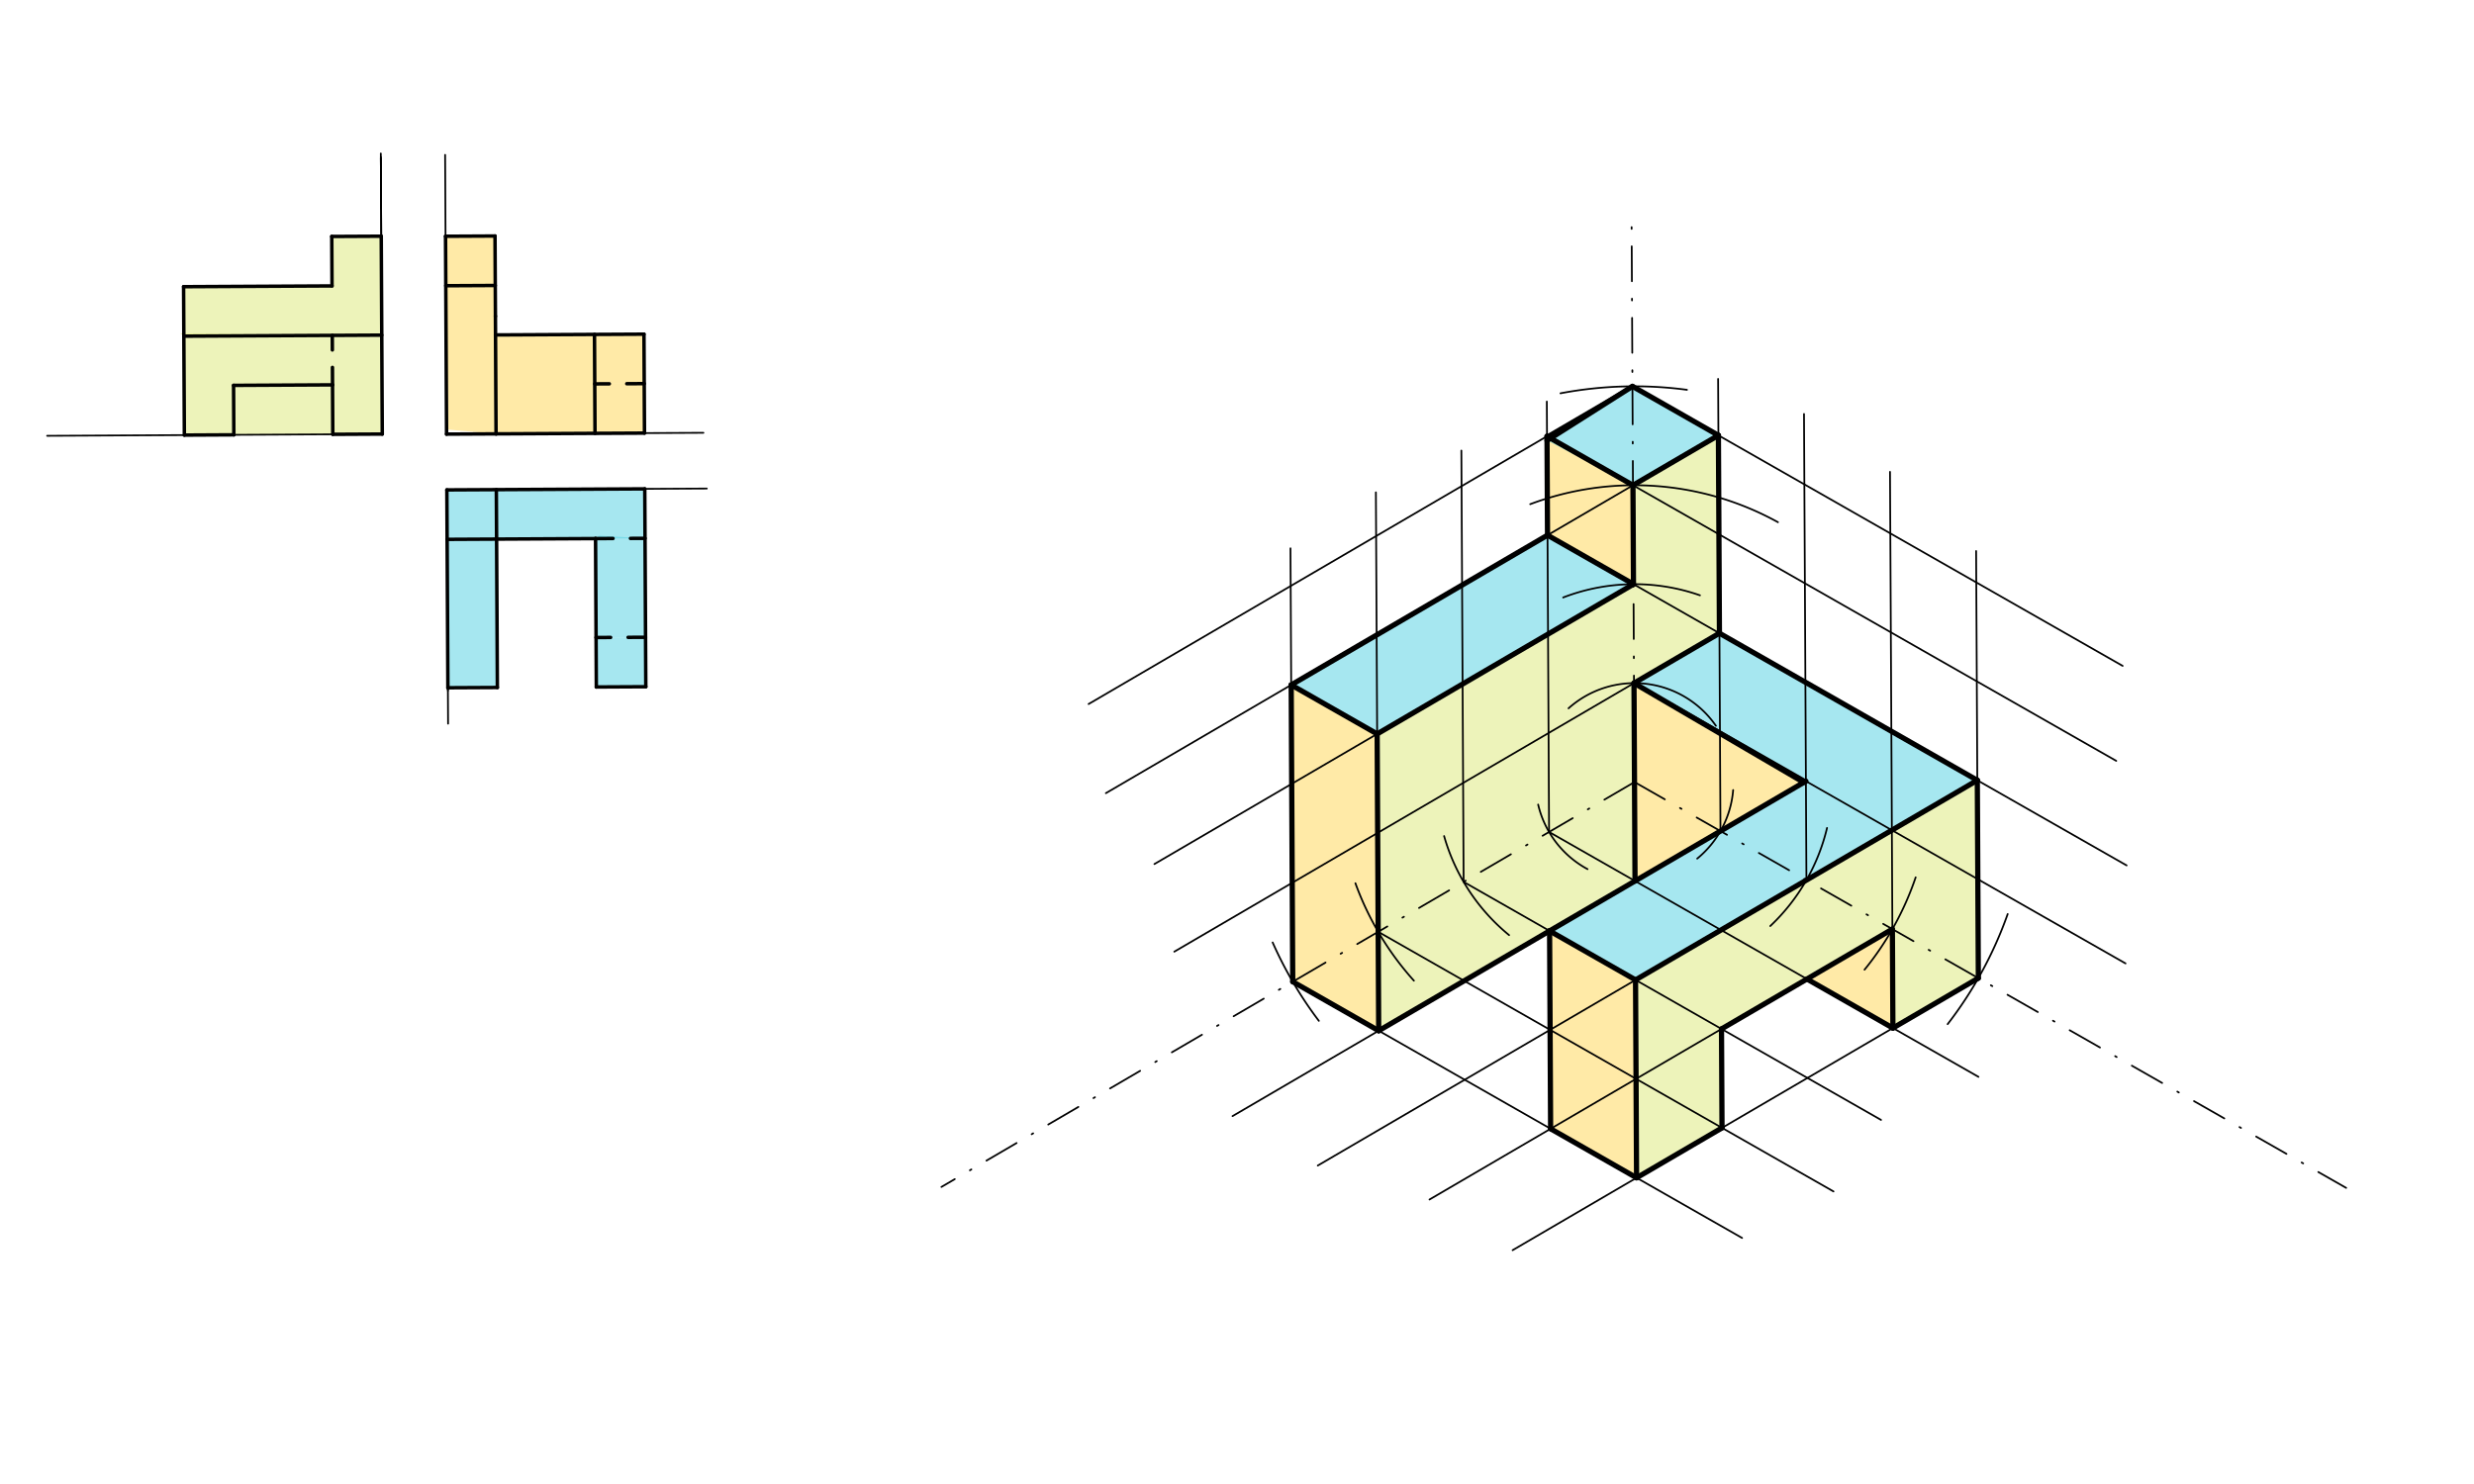 <svg xmlns="http://www.w3.org/2000/svg" class="svg--1it" height="100%" preserveAspectRatio="xMidYMid meet" viewBox="0 0 1417.323 850.394" width="100%"><defs><marker id="marker-arrow" markerHeight="16" markerUnits="userSpaceOnUse" markerWidth="24" orient="auto-start-reverse" refX="24" refY="4" viewBox="0 0 24 8"><path d="M 0 0 L 24 4 L 0 8 z" stroke="inherit"></path></marker></defs><g class="aux-layer--1FB"></g><g class="main-layer--3Vd"><g class="element--2qn"><g fill="#FFD54F" opacity="0.5"><path d="M 255.243 135.386 L 255.391 163.732 L 283.737 163.585 L 283.589 135.239 L 255.243 135.386 Z" stroke="none"></path></g></g><g class="element--2qn"><g fill="#FFD54F" opacity="0.5"><path d="M 255.391 163.732 L 256.8 246.187 L 284.18 248.622 L 284.18 248.622 L 283.737 163.585 L 255.391 163.732 Z" stroke="none"></path></g></g><g class="element--2qn"><g fill="#FFD54F" opacity="0.5"><path d="M 283.884 191.931 L 284.18 248.622 L 340.872 248.328 L 340.576 191.636 L 283.884 191.931 Z" stroke="none"></path></g></g><g class="element--2qn"><g fill="#FFD54F" opacity="0.5"><path d="M 340.576 191.636 L 340.724 219.982 L 369.07 219.834 L 369.07 219.834 L 368.923 191.488 L 340.576 191.636 Z" stroke="none"></path></g></g><g class="element--2qn"><g fill="#FFD54F" opacity="0.5"><path d="M 340.724 219.982 L 340.872 248.328 L 369.218 248.18 L 369.07 219.834 L 340.724 219.982 Z" stroke="none"></path></g></g><g class="element--2qn"><g fill="#FFD54F" opacity="0.5"><path d="M 886.272 252.408 L 886.555 306.677 L 935.8 334.768 L 935.504 278.076 L 886.4 251.787 Z" stroke="none"></path></g></g><g class="element--2qn"><g fill="#FFD54F" opacity="0.5"><path d="M 739.708 392.483 L 740.593 562.559 L 789.838 590.65 L 788.952 420.573 L 739.708 392.483 Z" stroke="none"></path></g></g><g class="element--2qn"><g fill="#FFD54F" opacity="0.5"><path d="M 936.095 391.46 L 936.685 504.844 L 1033.377 448.346 L 936.095 391.46 Z" stroke="none"></path></g></g><g class="element--2qn"><g fill="#FFD54F" opacity="0.5"><path d="M 1084.419 589.115 L 1035.174 561.025 L 1084.124 532.423 L 1084.419 589.115 Z" stroke="none"></path></g></g><g class="element--2qn"><g fill="#FFD54F" opacity="0.5"><path d="M 937.571 674.921 L 888.327 646.83 L 887.736 533.446 L 936.981 561.536 L 937.571 674.921 Z" stroke="none"></path></g></g><g class="element--2qn"><g fill="#4DD0E1" opacity="0.5"><path d="M 256 280.728 L 256.148 309.074 L 284.494 308.927 L 284.346 280.58 L 256 280.728 Z" stroke="none"></path></g></g><g class="element--2qn"><g fill="#4DD0E1" opacity="0.5"><path d="M 256.148 309.074 L 256.591 394.112 L 284.937 393.965 L 284.494 308.927 L 256.148 309.074 Z" stroke="none"></path></g></g><g class="element--2qn"><g fill="#4DD0E1" opacity="0.5"><path d="M 284.346 280.58 L 284.494 308.927 L 369.532 308.484 L 369.384 280.138 L 284.346 280.58 Z" stroke="none"></path></g></g><g class="element--2qn"><g fill="#4DD0E1" opacity="0.5"><path d="M 341.186 308.631 L 341.481 365.323 L 369.827 365.176 L 369.532 308.484 L 343.2 306.987 Z" stroke="none"></path></g></g><g class="element--2qn"><g fill="#4DD0E1" opacity="0.5"><path d="M 341.481 365.323 L 341.629 393.67 L 369.975 393.522 L 369.827 365.176 L 341.481 365.323 Z" stroke="none"></path></g></g><g class="element--2qn"><g fill="#4DD0E1" opacity="0.5"><path d="M 935.209 221.384 L 886.272 252.408 L 935.504 278.076 L 984.454 249.474 L 935.2 222.187 Z" stroke="none"></path></g></g><g class="element--2qn"><g fill="#4DD0E1" opacity="0.5"><path d="M 739.708 392.483 L 788.952 420.573 L 935.8 334.768 L 886.555 306.677 L 739.708 392.483 Z" stroke="none"></path></g></g><g class="element--2qn"><g fill="#4DD0E1" opacity="0.5"><path d="M 936.095 391.46 L 985.044 362.858 L 1132.777 447.129 L 936.981 561.536 L 887.736 533.446 L 1033.377 448.346 L 936.095 391.46 Z" stroke="none"></path></g></g><g class="element--2qn"><g fill="#DCE775" opacity="0.5"><path d="M 154.4 175.787 L 154.4 175.787 L 144.8 175.787 Z" stroke="none"></path></g></g><g class="element--2qn"><g fill="#DCE775" opacity="0.5"><path d="M 105.173 164.286 L 105.32 192.632 L 218.705 192.041 L 218.411 135.688 L 190.063 135.497 L 190.211 163.843 L 105.173 164.286 Z" stroke="none"></path></g></g><g class="element--2qn"><g fill="#DCE775" opacity="0.5"><path d="M 105.32 192.632 L 105.616 249.324 L 133.962 249.176 L 133.814 220.83 L 190.506 220.535 L 190.359 192.189 L 103.2 190.987 Z" stroke="none"></path></g></g><g class="element--2qn"><g fill="#DCE775" opacity="0.5"><path d="M 190.359 192.189 L 190.654 248.881 L 219 248.733 L 218.705 192.041 L 190.359 192.189 Z" stroke="none"></path></g></g><g class="element--2qn"><g fill="#DCE775" opacity="0.5"><path d="M 133.814 220.83 L 133.962 249.176 L 190.654 248.881 L 190.506 220.535 L 133.814 220.83 Z" stroke="none"></path></g></g><g class="element--2qn"><g fill="#DCE775" opacity="0.5"><path d="M 984.454 249.474 L 935.504 278.076 L 935.8 334.768 L 788.952 420.573 L 789.838 590.65 L 936.685 504.844 L 936.095 391.46 L 985.044 362.858 L 984.454 249.474 Z" stroke="none"></path></g></g><g class="element--2qn"><g fill="#DCE775" opacity="0.5"><path d="M 936.981 561.536 L 937.571 674.921 L 986.52 646.319 L 986.225 589.627 L 1084.124 532.423 L 1084.419 589.115 L 1133.368 560.514 L 1132.777 447.129 L 936.981 561.536 Z" stroke="none"></path></g></g><g class="element--2qn"><line stroke="#000000" stroke-dasharray="none" stroke-linecap="round" stroke-width="1" x1="219" x2="27" y1="248.733" y2="249.733"></line></g><g class="element--2qn"><line stroke="#000000" stroke-dasharray="none" stroke-linecap="round" stroke-width="1" x1="219" x2="218.177" y1="248.733" y2="90.774"></line></g><g class="element--2qn"><line stroke="#000000" stroke-dasharray="none" stroke-linecap="round" stroke-width="2" x1="190.654" x2="219" y1="248.881" y2="248.733"></line></g><g class="element--2qn"><line stroke="#000000" stroke-dasharray="none" stroke-linecap="round" stroke-width="2" x1="219" x2="218.409" y1="248.733" y2="135.349"></line></g><g class="element--2qn"><line stroke="#000000" stroke-dasharray="none" stroke-linecap="round" stroke-width="2" x1="218.409" x2="190.063" y1="135.349" y2="135.497"></line></g><g class="element--2qn"><line stroke="#000000" stroke-dasharray="none" stroke-linecap="round" stroke-width="2" x1="190.063" x2="190.211" y1="135.497" y2="163.843"></line></g><g class="element--2qn"><line stroke="#000000" stroke-dasharray="none" stroke-linecap="round" stroke-width="2" x1="190.211" x2="105.173" y1="163.843" y2="164.286"></line></g><g class="element--2qn"><line stroke="#000000" stroke-dasharray="none" stroke-linecap="round" stroke-width="2" x1="105.173" x2="105.616" y1="164.286" y2="249.324"></line></g><g class="element--2qn"><line stroke="#000000" stroke-dasharray="none" stroke-linecap="round" stroke-width="2" x1="105.616" x2="133.962" y1="249.324" y2="249.176"></line></g><g class="element--2qn"><line stroke="#000000" stroke-dasharray="none" stroke-linecap="round" stroke-width="2" x1="133.962" x2="133.814" y1="249.176" y2="220.83"></line></g><g class="element--2qn"><line stroke="#000000" stroke-dasharray="none" stroke-linecap="round" stroke-width="2" x1="133.814" x2="190.506" y1="220.83" y2="220.535"></line></g><g class="element--2qn"><line stroke="#000000" stroke-dasharray="none" stroke-linecap="round" stroke-width="2" x1="218.705" x2="105.32" y1="192.041" y2="192.632"></line></g><g class="element--2qn"><line stroke="#000000" stroke-dasharray="none" stroke-linecap="round" stroke-width="2" x1="190.506" x2="190.654" y1="220.535" y2="248.881"></line></g><g class="element--2qn"><line stroke="#000000" stroke-dasharray="10" stroke-linecap="round" stroke-width="2" x1="190.506" x2="190.359" y1="220.535" y2="192.189"></line></g><g class="element--2qn"><line stroke="#000000" stroke-dasharray="none" stroke-linecap="round" stroke-width="1" x1="218.906" x2="218.173" y1="230.723" y2="89.941"></line></g><g class="element--2qn"><line stroke="#000000" stroke-dasharray="none" stroke-linecap="round" stroke-width="1" x1="218.328" x2="218.163" y1="119.737" y2="87.956"></line></g><g class="element--2qn"><line stroke="#000000" stroke-dasharray="none" stroke-linecap="round" stroke-width="1" x1="255" x2="255.834" y1="88.733" y2="248.771"></line></g><g class="element--2qn"><line stroke="#000000" stroke-dasharray="none" stroke-linecap="round" stroke-width="1" x1="255.834" x2="402.981" y1="248.771" y2="248.004"></line></g><g class="element--2qn"><line stroke="#000000" stroke-dasharray="none" stroke-linecap="round" stroke-width="2" x1="255.243" x2="255.834" y1="135.386" y2="248.771"></line></g><g class="element--2qn"><line stroke="#000000" stroke-dasharray="none" stroke-linecap="round" stroke-width="2" x1="255.834" x2="284.18" y1="248.771" y2="248.622"></line></g><g class="element--2qn"><line stroke="#000000" stroke-dasharray="none" stroke-linecap="round" stroke-width="2" x1="284.18" x2="369.218" y1="248.622" y2="248.18"></line></g><g class="element--2qn"><line stroke="#000000" stroke-dasharray="none" stroke-linecap="round" stroke-width="2" x1="369.218" x2="368.923" y1="248.18" y2="191.488"></line></g><g class="element--2qn"><line stroke="#000000" stroke-dasharray="none" stroke-linecap="round" stroke-width="2" x1="283.828" x2="283.589" y1="181.193" y2="135.239"></line></g><g class="element--2qn"><line stroke="#000000" stroke-dasharray="none" stroke-linecap="round" stroke-width="2" x1="283.589" x2="255.243" y1="135.239" y2="135.386"></line></g><g class="element--2qn"><line stroke="#000000" stroke-dasharray="none" stroke-linecap="round" stroke-width="2" x1="368.923" x2="283.884" y1="191.488" y2="191.931"></line></g><g class="element--2qn"><line stroke="#000000" stroke-dasharray="none" stroke-linecap="round" stroke-width="2" x1="283.884" x2="283.828" y1="191.931" y2="181.193"></line></g><g class="element--2qn"><line stroke="#000000" stroke-dasharray="none" stroke-linecap="round" stroke-width="2" x1="255.39" x2="283.737" y1="163.732" y2="163.585"></line></g><g class="element--2qn"><line stroke="#000000" stroke-dasharray="none" stroke-linecap="round" stroke-width="2" x1="283.884" x2="284.18" y1="191.931" y2="248.622"></line></g><g class="element--2qn"><line stroke="#000000" stroke-dasharray="none" stroke-linecap="round" stroke-width="2" x1="340.872" x2="340.576" y1="248.328" y2="191.636"></line></g><g class="element--2qn"><line stroke="#000000" stroke-dasharray="10" stroke-linecap="round" stroke-width="2" x1="369.07" x2="340.724" y1="219.834" y2="219.982"></line></g><g class="element--2qn"><line stroke="#000000" stroke-dasharray="none" stroke-linecap="round" stroke-width="1" x1="256" x2="404.933" y1="280.728" y2="279.952"></line></g><g class="element--2qn"><line stroke="#000000" stroke-dasharray="none" stroke-linecap="round" stroke-width="1" x1="256" x2="256.599" y1="280.728" y2="395.735"></line></g><g class="element--2qn"><line stroke="#000000" stroke-dasharray="none" stroke-linecap="round" stroke-width="1" x1="256.591" x2="256.698" y1="394.112" y2="414.709"></line></g><g class="element--2qn"><line stroke="#000000" stroke-dasharray="none" stroke-linecap="round" stroke-width="2" x1="284.937" x2="256.59" y1="393.965" y2="394.112"></line></g><g class="element--2qn"><line stroke="#000000" stroke-dasharray="none" stroke-linecap="round" stroke-width="2" x1="256.59" x2="256" y1="394.112" y2="280.728"></line></g><g class="element--2qn"><line stroke="#000000" stroke-dasharray="none" stroke-linecap="round" stroke-width="2" x1="256" x2="369.384" y1="280.728" y2="280.138"></line></g><g class="element--2qn"><line stroke="#000000" stroke-dasharray="none" stroke-linecap="round" stroke-width="2" x1="369.384" x2="369.975" y1="280.138" y2="393.522"></line></g><g class="element--2qn"><line stroke="#000000" stroke-dasharray="none" stroke-linecap="round" stroke-width="2" x1="369.975" x2="341.629" y1="393.522" y2="393.67"></line></g><g class="element--2qn"><line stroke="#000000" stroke-dasharray="none" stroke-linecap="round" stroke-width="2" x1="341.629" x2="341.186" y1="393.67" y2="308.631"></line></g><g class="element--2qn"><line stroke="#000000" stroke-dasharray="none" stroke-linecap="round" stroke-width="2" x1="341.186" x2="256.147" y1="308.631" y2="309.074"></line></g><g class="element--2qn"><line stroke="#000000" stroke-dasharray="none" stroke-linecap="round" stroke-width="2" x1="284.346" x2="284.937" y1="280.58" y2="393.965"></line></g><g class="element--2qn"><line stroke="#000000" stroke-dasharray="10" stroke-linecap="round" stroke-width="2" x1="341.186" x2="369.532" y1="308.631" y2="308.484"></line></g><g class="element--2qn"><line stroke="#000000" stroke-dasharray="10" stroke-linecap="round" stroke-width="2" x1="369.827" x2="341.481" y1="365.176" y2="365.323"></line></g><g class="element--2qn"><line stroke="#000000" stroke-dasharray="20, 10, 1, 10" stroke-linecap="round" stroke-width="1" x1="936.39" x2="934.704" y1="448.152" y2="124.473"></line></g><g class="element--2qn"><line stroke="#000000" stroke-dasharray="20, 10, 1, 10" stroke-linecap="round" stroke-width="1" x1="936.39" x2="539.324" y1="448.152" y2="680.164"></line></g><g class="element--2qn"><line stroke="#000000" stroke-dasharray="20, 10, 1, 10" stroke-linecap="round" stroke-width="1" x1="936.39" x2="1344.084" y1="448.152" y2="680.711"></line></g><g class="element--2qn"><path d="M 983.022 415.909 A 56.693 56.693 0 0 0 898.584 405.905" fill="none" stroke="#000000" stroke-dasharray="none" stroke-linecap="round" stroke-width="1"></path></g><g class="element--2qn"><path d="M 992.898 452.727 A 56.693 56.693 0 0 1 972.305 492.018" fill="none" stroke="#000000" stroke-dasharray="none" stroke-linecap="round" stroke-width="1"></path></g><g class="element--2qn"><path d="M 1018.567 299.244 A 170.079 170.079 0 0 0 876.641 288.914" fill="none" stroke="#000000" stroke-dasharray="none" stroke-linecap="round" stroke-width="1"></path></g><g class="element--2qn"><path d="M 966.438 223.38 A 226.772 226.772 0 0 0 893.982 225.381" fill="none" stroke="#000000" stroke-dasharray="none" stroke-linecap="round" stroke-width="1"></path></g><g class="element--2qn"><path d="M 909.475 498.049 A 56.693 56.693 0 0 1 881.184 461.05" fill="none" stroke="#000000" stroke-dasharray="none" stroke-linecap="round" stroke-width="1"></path></g><g class="element--2qn"><path d="M 810.008 561.969 A 170.079 170.079 0 0 1 776.499 506.13" fill="none" stroke="#000000" stroke-dasharray="none" stroke-linecap="round" stroke-width="1"></path></g><g class="element--2qn"><path d="M 755.556 584.989 A 226.772 226.772 0 0 1 729.083 540.07" fill="none" stroke="#000000" stroke-dasharray="none" stroke-linecap="round" stroke-width="1"></path></g><g class="element--2qn"><path d="M 973.879 341.143 A 113.386 113.386 0 0 0 895.515 342.39" fill="none" stroke="#000000" stroke-dasharray="none" stroke-linecap="round" stroke-width="1"></path></g><g class="element--2qn"><path d="M 864.541 535.868 A 113.386 113.386 0 0 1 827.31 479.102" fill="none" stroke="#000000" stroke-dasharray="none" stroke-linecap="round" stroke-width="1"></path></g><g class="element--2qn"><path d="M 1046.685 474.448 A 113.386 113.386 0 0 1 1014.158 530.666" fill="none" stroke="#000000" stroke-dasharray="none" stroke-linecap="round" stroke-width="1"></path></g><g class="element--2qn"><path d="M 1097.463 502.762 A 170.079 170.079 0 0 1 1068.168 555.676" fill="none" stroke="#000000" stroke-dasharray="none" stroke-linecap="round" stroke-width="1"></path></g><g class="element--2qn"><path d="M 1150.179 523.78 A 226.772 226.772 0 0 1 1115.784 586.873" fill="none" stroke="#000000" stroke-dasharray="none" stroke-linecap="round" stroke-width="1"></path></g><g class="element--2qn"><line stroke="#000000" stroke-dasharray="none" stroke-linecap="round" stroke-width="1" x1="936.095" x2="672.749" y1="391.46" y2="545.337"></line></g><g class="element--2qn"><line stroke="#000000" stroke-dasharray="none" stroke-linecap="round" stroke-width="1" x1="935.8" x2="661.349" y1="334.768" y2="495.134"></line></g><g class="element--2qn"><line stroke="#000000" stroke-dasharray="none" stroke-linecap="round" stroke-width="1" x1="935.504" x2="633.542" y1="278.076" y2="454.517"></line></g><g class="element--2qn"><line stroke="#000000" stroke-dasharray="none" stroke-linecap="round" stroke-width="1" x1="935.209" x2="623.639" y1="221.384" y2="403.439"></line></g><g class="element--2qn"><line stroke="#000000" stroke-dasharray="none" stroke-linecap="round" stroke-width="1" x1="936.095" x2="1217.69" y1="391.46" y2="552.089"></line></g><g class="element--2qn"><line stroke="#000000" stroke-dasharray="none" stroke-linecap="round" stroke-width="1" x1="935.8" x2="1218.312" y1="334.768" y2="495.92"></line></g><g class="element--2qn"><line stroke="#000000" stroke-dasharray="none" stroke-linecap="round" stroke-width="1" x1="935.504" x2="1212.367" y1="278.076" y2="436.005"></line></g><g class="element--2qn"><line stroke="#000000" stroke-dasharray="none" stroke-linecap="round" stroke-width="1" x1="935.209" x2="1216.042" y1="221.384" y2="381.578"></line></g><g class="element--2qn"><line stroke="#000000" stroke-dasharray="none" stroke-linecap="round" stroke-width="1" x1="985.635" x2="706.092" y1="476.242" y2="639.583"></line></g><g class="element--2qn"><line stroke="#000000" stroke-dasharray="none" stroke-linecap="round" stroke-width="1" x1="1034.879" x2="754.94" y1="504.333" y2="667.906"></line></g><g class="element--2qn"><line stroke="#000000" stroke-dasharray="none" stroke-linecap="round" stroke-width="1" x1="1084.124" x2="818.942" y1="532.423" y2="687.373"></line></g><g class="element--2qn"><line stroke="#000000" stroke-dasharray="none" stroke-linecap="round" stroke-width="1" x1="1133.368" x2="866.55" y1="560.514" y2="716.42"></line></g><g class="element--2qn"><line stroke="#000000" stroke-dasharray="none" stroke-linecap="round" stroke-width="1" x1="887.441" x2="1133.437" y1="476.754" y2="617.076"></line></g><g class="element--2qn"><line stroke="#000000" stroke-dasharray="none" stroke-linecap="round" stroke-width="1" x1="838.492" x2="1077.626" y1="505.356" y2="641.765"></line></g><g class="element--2qn"><line stroke="#000000" stroke-dasharray="none" stroke-linecap="round" stroke-width="1" x1="789.543" x2="1050.395" y1="533.957" y2="682.755"></line></g><g class="element--2qn"><line stroke="#000000" stroke-dasharray="none" stroke-linecap="round" stroke-width="1" x1="740.593" x2="998.014" y1="562.559" y2="709.399"></line></g><g class="element--2qn"><line stroke="#000000" stroke-dasharray="none" stroke-linecap="round" stroke-width="1" x1="985.635" x2="984.285" y1="476.242" y2="217.129"></line></g><g class="element--2qn"><line stroke="#000000" stroke-dasharray="none" stroke-linecap="round" stroke-width="1" x1="1034.879" x2="1033.488" y1="504.333" y2="237.22"></line></g><g class="element--2qn"><line stroke="#000000" stroke-dasharray="none" stroke-linecap="round" stroke-width="1" x1="1084.124" x2="1082.759" y1="532.423" y2="270.387"></line></g><g class="element--2qn"><line stroke="#000000" stroke-dasharray="none" stroke-linecap="round" stroke-width="1" x1="1133.368" x2="1132.093" y1="560.514" y2="315.755"></line></g><g class="element--2qn"><line stroke="#000000" stroke-dasharray="none" stroke-linecap="round" stroke-width="1" x1="887.441" x2="886.156" y1="476.754" y2="230.112"></line></g><g class="element--2qn"><line stroke="#000000" stroke-dasharray="none" stroke-linecap="round" stroke-width="1" x1="838.492" x2="837.204" y1="505.356" y2="258.194"></line></g><g class="element--2qn"><line stroke="#000000" stroke-dasharray="none" stroke-linecap="round" stroke-width="1" x1="789.543" x2="788.231" y1="533.957" y2="282.136"></line></g><g class="element--2qn"><line stroke="#000000" stroke-dasharray="none" stroke-linecap="round" stroke-width="1" x1="740.593" x2="739.3" y1="562.559" y2="314.204"></line></g><g class="element--2qn"><line stroke="#000000" stroke-dasharray="none" stroke-linecap="round" stroke-width="2" x1="740.593" x2="739.708" y1="562.559" y2="392.483"></line></g><g class="element--2qn"><line stroke="#000000" stroke-dasharray="none" stroke-linecap="round" stroke-width="2" x1="789.838" x2="788.952" y1="590.65" y2="420.573"></line></g><g class="element--2qn"><line stroke="#000000" stroke-dasharray="none" stroke-linecap="round" stroke-width="2" x1="739.708" x2="788.952" y1="392.483" y2="420.573"></line></g><g class="element--2qn"><line stroke="#000000" stroke-dasharray="none" stroke-linecap="round" stroke-width="2" x1="739.708" x2="886.555" y1="392.483" y2="306.677"></line></g><g class="element--2qn"><line stroke="#000000" stroke-dasharray="none" stroke-linecap="round" stroke-width="2" x1="886.555" x2="886.26" y1="306.677" y2="249.985"></line></g><g class="element--2qn"><line stroke="#000000" stroke-dasharray="none" stroke-linecap="round" stroke-width="2" x1="886.26" x2="935.209" y1="249.985" y2="221.384"></line></g><g class="element--2qn"><line stroke="#000000" stroke-dasharray="none" stroke-linecap="round" stroke-width="2" x1="935.209" x2="984.454" y1="221.384" y2="249.474"></line></g><g class="element--2qn"><line stroke="#000000" stroke-dasharray="none" stroke-linecap="round" stroke-width="2" x1="984.454" x2="984.749" y1="249.474" y2="306.166"></line></g><g class="element--2qn"><line stroke="#000000" stroke-dasharray="none" stroke-linecap="round" stroke-width="2" x1="984.454" x2="935.504" y1="249.474" y2="278.076"></line></g><g class="element--2qn"><line stroke="#000000" stroke-dasharray="none" stroke-linecap="round" stroke-width="2" x1="886.26" x2="935.504" y1="249.985" y2="278.076"></line></g><g class="element--2qn"><line stroke="#000000" stroke-dasharray="none" stroke-linecap="round" stroke-width="2" x1="886.555" x2="935.8" y1="306.677" y2="334.768"></line></g><g class="element--2qn"><line stroke="#000000" stroke-dasharray="none" stroke-linecap="round" stroke-width="2" x1="935.504" x2="935.8" y1="278.076" y2="334.768"></line></g><g class="element--2qn"><line stroke="#000000" stroke-dasharray="none" stroke-linecap="round" stroke-width="2" x1="984.454" x2="985.044" y1="249.474" y2="362.858"></line></g><g class="element--2qn"><line stroke="#000000" stroke-dasharray="none" stroke-linecap="round" stroke-width="2" x1="788.952" x2="935.8" y1="420.573" y2="334.768"></line></g><g class="element--2qn"><line stroke="#000000" stroke-dasharray="none" stroke-linecap="round" stroke-width="2" x1="985.044" x2="936.095" y1="362.858" y2="391.46"></line></g><g class="element--2qn"><line stroke="#000000" stroke-dasharray="none" stroke-linecap="round" stroke-width="2" x1="985.044" x2="1132.777" y1="362.858" y2="447.129"></line></g><g class="element--2qn"><line stroke="#000000" stroke-dasharray="none" stroke-linecap="round" stroke-width="2" x1="936.095" x2="1034.584" y1="391.46" y2="447.641"></line></g><g class="element--2qn"><line stroke="#000000" stroke-dasharray="none" stroke-linecap="round" stroke-width="2" x1="937.571" x2="936.981" y1="674.921" y2="561.536"></line></g><g class="element--2qn"><line stroke="#000000" stroke-dasharray="none" stroke-linecap="round" stroke-width="2" x1="888.327" x2="887.736" y1="646.83" y2="533.446"></line></g><g class="element--2qn"><line stroke="#000000" stroke-dasharray="none" stroke-linecap="round" stroke-width="2" x1="1132.777" x2="936.981" y1="447.129" y2="561.536"></line></g><g class="element--2qn"><line stroke="#000000" stroke-dasharray="none" stroke-linecap="round" stroke-width="2" x1="936.981" x2="887.736" y1="561.536" y2="533.446"></line></g><g class="element--2qn"><line stroke="#000000" stroke-dasharray="none" stroke-linecap="round" stroke-width="2" x1="887.736" x2="1034.584" y1="533.446" y2="447.641"></line></g><g class="element--2qn"><line stroke="#000000" stroke-dasharray="none" stroke-linecap="round" stroke-width="2" x1="740.593" x2="789.838" y1="562.559" y2="590.65"></line></g><g class="element--2qn"><line stroke="#000000" stroke-dasharray="none" stroke-linecap="round" stroke-width="2" x1="888.327" x2="937.571" y1="646.83" y2="674.921"></line></g><g class="element--2qn"><line stroke="#000000" stroke-dasharray="none" stroke-linecap="round" stroke-width="2" x1="937.571" x2="986.52" y1="674.921" y2="646.319"></line></g><g class="element--2qn"><line stroke="#000000" stroke-dasharray="none" stroke-linecap="round" stroke-width="2" x1="1132.777" x2="1133.368" y1="447.129" y2="560.514"></line></g><g class="element--2qn"><line stroke="#000000" stroke-dasharray="none" stroke-linecap="round" stroke-width="2" x1="1133.368" x2="1084.419" y1="560.514" y2="589.115"></line></g><g class="element--2qn"><line stroke="#000000" stroke-dasharray="none" stroke-linecap="round" stroke-width="2" x1="986.52" x2="986.225" y1="646.319" y2="589.627"></line></g><g class="element--2qn"><line stroke="#000000" stroke-dasharray="none" stroke-linecap="round" stroke-width="2" x1="1084.419" x2="1084.124" y1="589.115" y2="532.423"></line></g><g class="element--2qn"><line stroke="#000000" stroke-dasharray="none" stroke-linecap="round" stroke-width="2" x1="986.225" x2="1084.124" y1="589.627" y2="532.423"></line></g><g class="element--2qn"><line stroke="#000000" stroke-dasharray="none" stroke-linecap="round" stroke-width="2" x1="936.095" x2="936.685" y1="391.46" y2="504.844"></line></g><g class="element--2qn"><line stroke="#000000" stroke-dasharray="none" stroke-linecap="round" stroke-width="2" x1="789.838" x2="936.685" y1="590.65" y2="504.844"></line></g><g class="element--2qn"><line stroke="#000000" stroke-dasharray="none" stroke-linecap="round" stroke-width="3" x1="740.593" x2="739.708" y1="562.559" y2="392.483"></line></g><g class="element--2qn"><line stroke="#000000" stroke-dasharray="none" stroke-linecap="round" stroke-width="3" x1="739.708" x2="788.952" y1="392.483" y2="420.573"></line></g><g class="element--2qn"><line stroke="#000000" stroke-dasharray="none" stroke-linecap="round" stroke-width="3" x1="788.952" x2="789.838" y1="420.573" y2="590.65"></line></g><g class="element--2qn"><line stroke="#000000" stroke-dasharray="none" stroke-linecap="round" stroke-width="3" x1="789.838" x2="740.593" y1="590.65" y2="562.559"></line></g><g class="element--2qn"><line stroke="#000000" stroke-dasharray="none" stroke-linecap="round" stroke-width="3" x1="739.708" x2="886.555" y1="392.483" y2="306.677"></line></g><g class="element--2qn"><line stroke="#000000" stroke-dasharray="none" stroke-linecap="round" stroke-width="3" x1="788.952" x2="935.8" y1="420.573" y2="334.768"></line></g><g class="element--2qn"><line stroke="#000000" stroke-dasharray="none" stroke-linecap="round" stroke-width="3" x1="886.555" x2="935.8" y1="306.677" y2="334.768"></line></g><g class="element--2qn"><line stroke="#000000" stroke-dasharray="none" stroke-linecap="round" stroke-width="3" x1="935.8" x2="935.504" y1="334.768" y2="278.076"></line></g><g class="element--2qn"><line stroke="#000000" stroke-dasharray="none" stroke-linecap="round" stroke-width="3" x1="935.504" x2="886.26" y1="278.076" y2="249.985"></line></g><g class="element--2qn"><line stroke="#000000" stroke-dasharray="none" stroke-linecap="round" stroke-width="3" x1="886.26" x2="886.555" y1="249.985" y2="306.677"></line></g><g class="element--2qn"><line stroke="#000000" stroke-dasharray="none" stroke-linecap="round" stroke-width="3" x1="886.272" x2="935.209" y1="252.408" y2="221.384"></line></g><g class="element--2qn"><line stroke="#000000" stroke-dasharray="none" stroke-linecap="round" stroke-width="3" x1="935.209" x2="984.454" y1="221.384" y2="249.474"></line></g><g class="element--2qn"><line stroke="#000000" stroke-dasharray="none" stroke-linecap="round" stroke-width="3" x1="984.454" x2="935.504" y1="249.474" y2="278.076"></line></g><g class="element--2qn"><line stroke="#000000" stroke-dasharray="none" stroke-linecap="round" stroke-width="3" x1="984.454" x2="985.044" y1="249.474" y2="362.858"></line></g><g class="element--2qn"><line stroke="#000000" stroke-dasharray="none" stroke-linecap="round" stroke-width="3" x1="985.044" x2="1132.777" y1="362.858" y2="447.129"></line></g><g class="element--2qn"><line stroke="#000000" stroke-dasharray="none" stroke-linecap="round" stroke-width="3" x1="1132.777" x2="936.981" y1="447.129" y2="561.536"></line></g><g class="element--2qn"><line stroke="#000000" stroke-dasharray="none" stroke-linecap="round" stroke-width="3" x1="936.981" x2="887.736" y1="561.536" y2="533.446"></line></g><g class="element--2qn"><line stroke="#000000" stroke-dasharray="none" stroke-linecap="round" stroke-width="3" x1="887.736" x2="1034.584" y1="533.446" y2="447.641"></line></g><g class="element--2qn"><line stroke="#000000" stroke-dasharray="none" stroke-linecap="round" stroke-width="3" x1="1033.377" x2="936.095" y1="448.346" y2="391.46"></line></g><g class="element--2qn"><line stroke="#000000" stroke-dasharray="none" stroke-linecap="round" stroke-width="3" x1="936.095" x2="985.044" y1="391.46" y2="362.858"></line></g><g class="element--2qn"><line stroke="#000000" stroke-dasharray="none" stroke-linecap="round" stroke-width="3" x1="789.838" x2="887.736" y1="590.65" y2="533.446"></line></g><g class="element--2qn"><line stroke="#000000" stroke-dasharray="none" stroke-linecap="round" stroke-width="3" x1="887.736" x2="888.327" y1="533.446" y2="646.83"></line></g><g class="element--2qn"><line stroke="#000000" stroke-dasharray="none" stroke-linecap="round" stroke-width="3" x1="888.327" x2="937.571" y1="646.83" y2="674.921"></line></g><g class="element--2qn"><line stroke="#000000" stroke-dasharray="none" stroke-linecap="round" stroke-width="3" x1="937.571" x2="936.981" y1="674.921" y2="561.536"></line></g><g class="element--2qn"><line stroke="#000000" stroke-dasharray="none" stroke-linecap="round" stroke-width="3" x1="937.571" x2="986.52" y1="674.921" y2="646.319"></line></g><g class="element--2qn"><line stroke="#000000" stroke-dasharray="none" stroke-linecap="round" stroke-width="3" x1="986.52" x2="986.225" y1="646.319" y2="589.627"></line></g><g class="element--2qn"><line stroke="#000000" stroke-dasharray="none" stroke-linecap="round" stroke-width="3" x1="986.225" x2="1084.124" y1="589.627" y2="532.423"></line></g><g class="element--2qn"><line stroke="#000000" stroke-dasharray="none" stroke-linecap="round" stroke-width="3" x1="1084.124" x2="1084.419" y1="532.423" y2="589.115"></line></g><g class="element--2qn"><line stroke="#000000" stroke-dasharray="none" stroke-linecap="round" stroke-width="3" x1="1084.419" x2="1133.368" y1="589.115" y2="560.514"></line></g><g class="element--2qn"><line stroke="#000000" stroke-dasharray="none" stroke-linecap="round" stroke-width="3" x1="1133.368" x2="1132.777" y1="560.514" y2="447.129"></line></g><g class="element--2qn"><line stroke="#000000" stroke-dasharray="none" stroke-linecap="round" stroke-width="3" x1="936.095" x2="936.685" y1="391.46" y2="504.844"></line></g><g class="element--2qn"><line stroke="#000000" stroke-dasharray="none" stroke-linecap="round" stroke-width="3" x1="1084.419" x2="1035.174" y1="589.115" y2="561.025"></line></g></g><g class="snaps-layer--2PT"></g><g class="temp-layer--rAP"></g></svg>